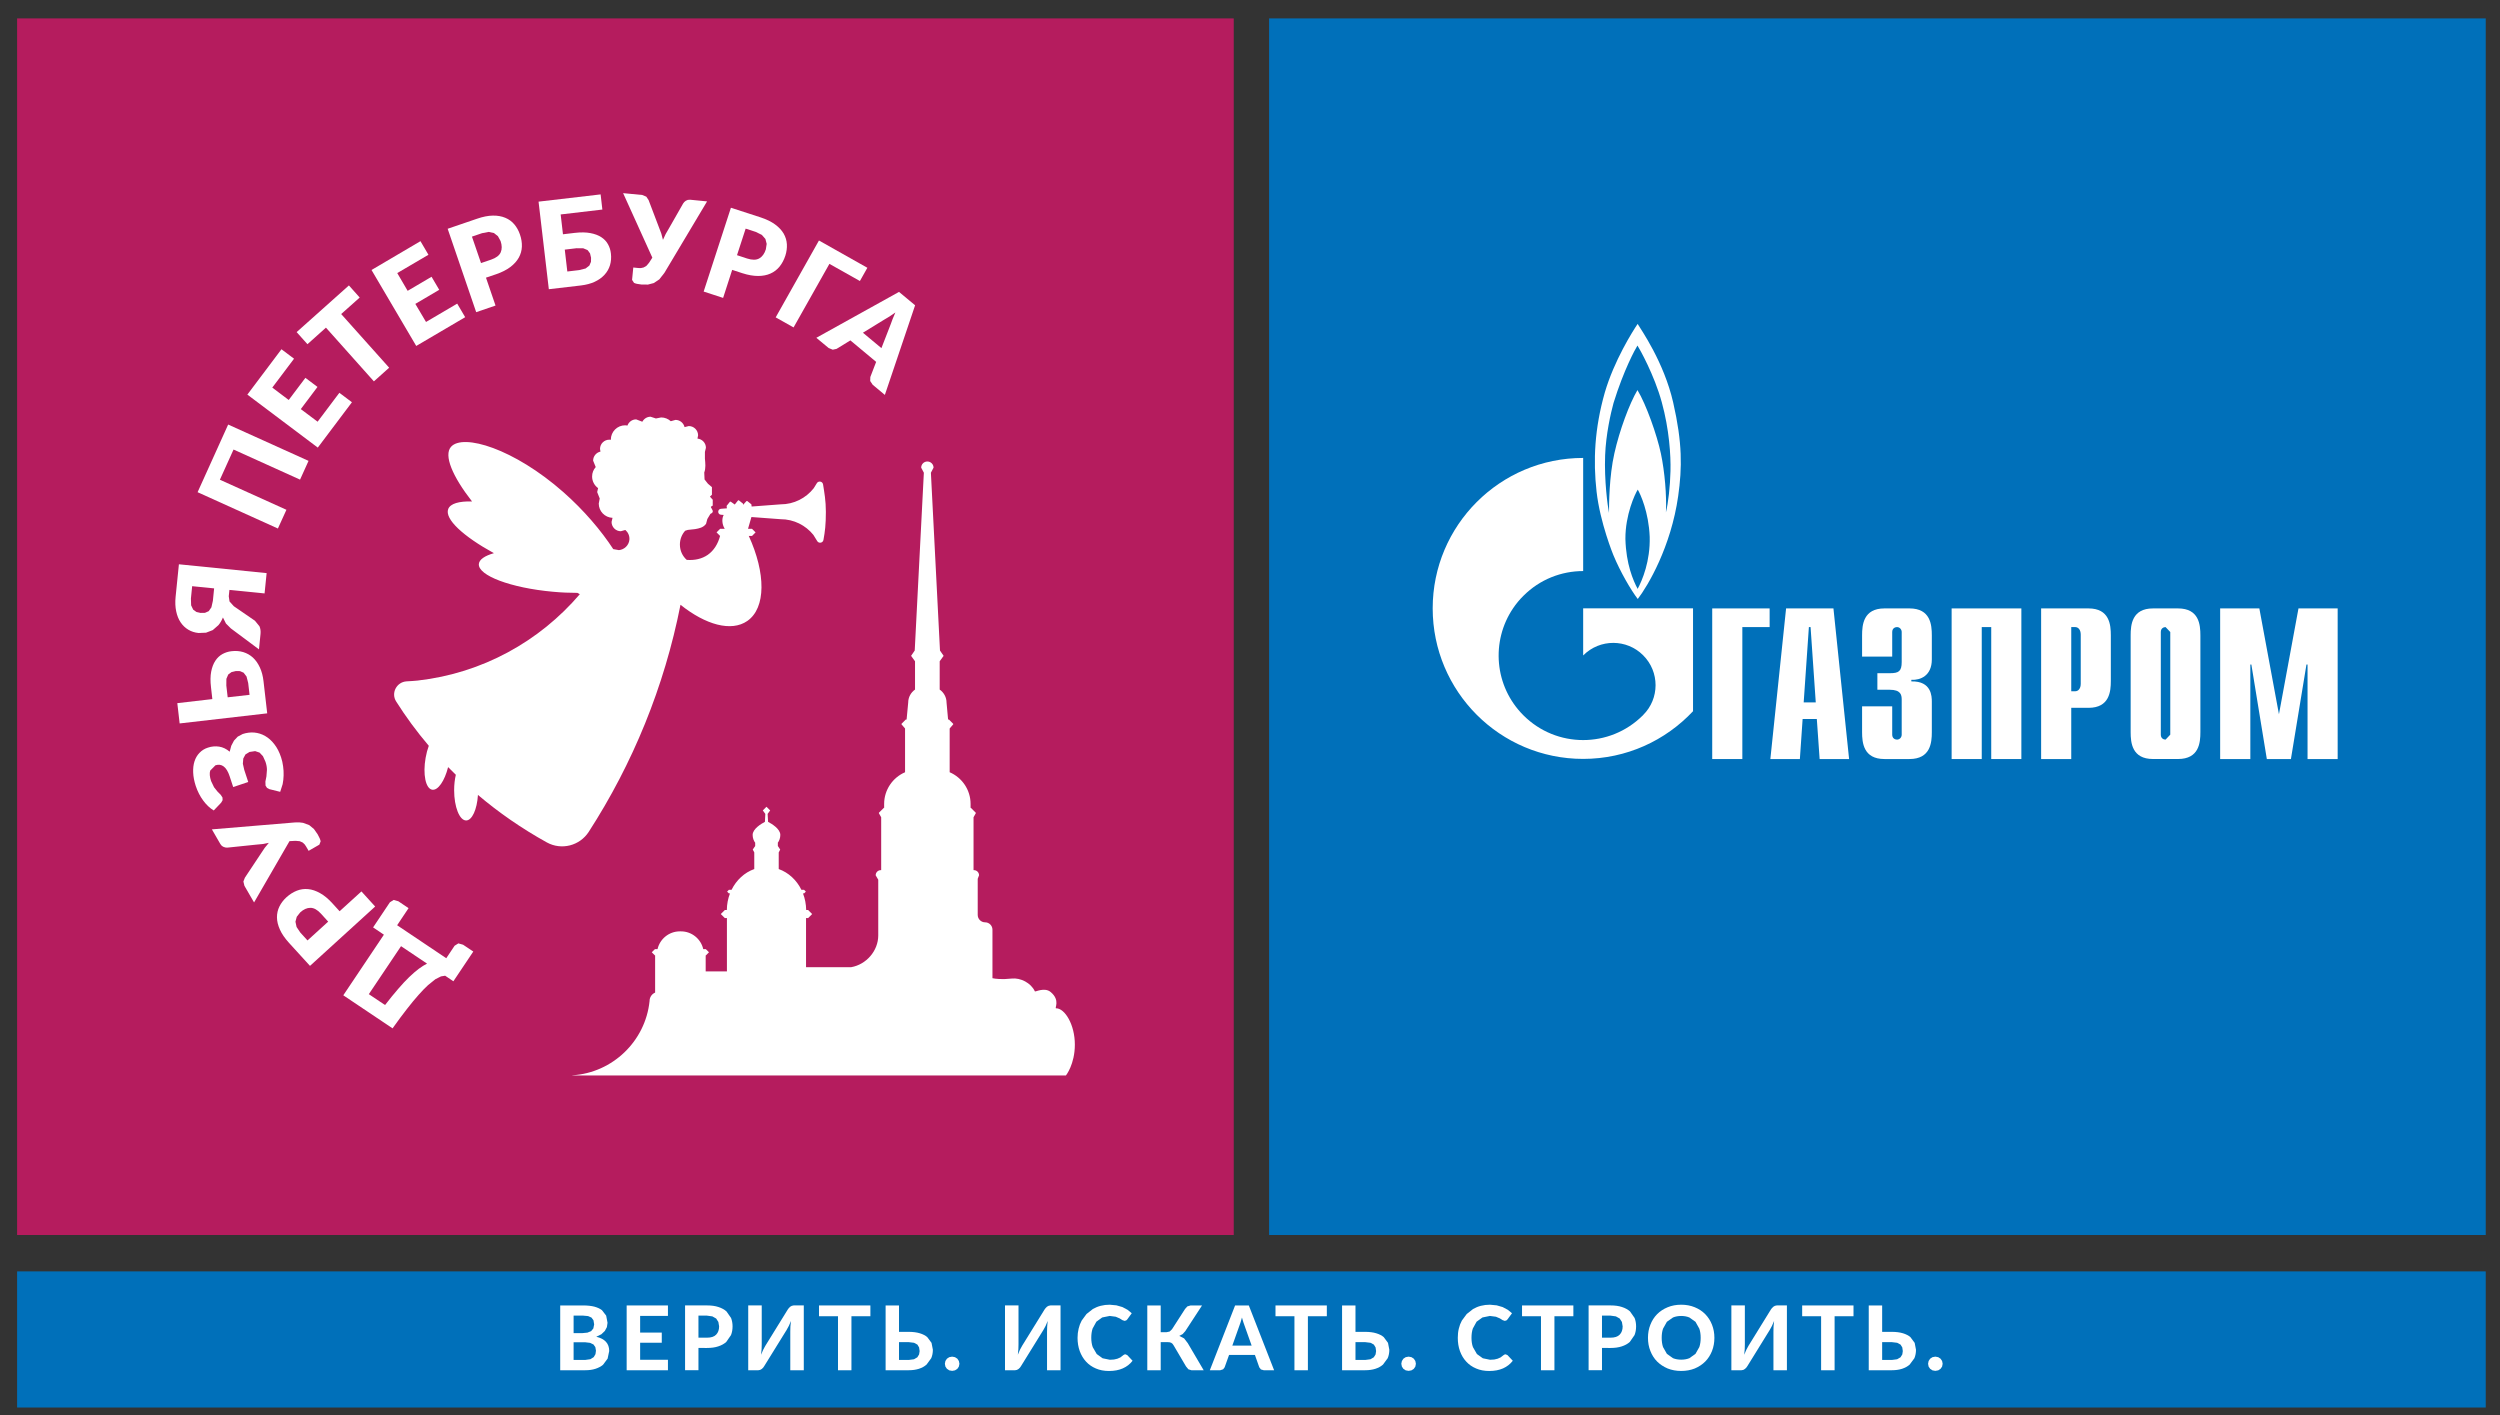 <?xml version="1.0" encoding="utf-8"?>
<!-- Generator: Adobe Illustrator 16.2.0, SVG Export Plug-In . SVG Version: 6.00 Build 0)  -->
<!DOCTYPE svg PUBLIC "-//W3C//DTD SVG 1.1//EN" "http://www.w3.org/Graphics/SVG/1.1/DTD/svg11.dtd">
<svg version="1.1" id="Layer_1" xmlns="http://www.w3.org/2000/svg" xmlns:xlink="http://www.w3.org/1999/xlink" x="0px" y="0px"
	 width="600px" height="339.632px" viewBox="0 0 600 339.632" enable-background="new 0 0 600 339.632" xml:space="preserve">
<rect x="0" y="0" width="600" height="339.632" fill="#333333" stroke="none"/>
<g>
	<rect x="4.105" y="4.417" fill="#B51C5E" width="291.993" height="291.986"/>
	<rect x="4.105" y="305.134" fill="#0070BA" width="592.47" height="32.67"/>
	<rect x="304.582" y="4.417" fill="#0070BA" width="291.993" height="291.986"/>
	<polygon fill="#FFFFFF" points="410.933,146.02 424.711,146.02 424.711,150.5 418.162,150.5 418.162,182.17 410.933,182.17 	"/>
	<path fill="#FFFFFF" d="M432.884,168.58l1.248-18.08h0.404l1.247,18.08H432.884z M424.886,182.17h7.083l0.661-9.608h3.407
		l0.675,9.608h7.072l-3.757-36.15h-11.365L424.886,182.17z"/>
	<path fill="#FFFFFF" d="M454.131,169.515v6.796c0,0.935,0.718,1.195,1.139,1.195c0.683,0,1.139-0.564,1.139-1.195v-8.384
		c0-1.153-0.21-2.387-2.9-2.387h-2.938v-3.973h3.047c2.067,0,2.791-0.464,2.791-2.685v-7.192c0-0.61-0.456-1.19-1.139-1.19
		c-0.421,0-1.139,0.263-1.139,1.19v5.902h-7.23v-5.113c0-2.529,0.319-6.46,5.368-6.46h6.005c5.046,0,5.365,3.931,5.365,6.46v5.781
		c0,3.931-2.741,5.011-4.918,4.901v0.377c4.861-0.115,4.918,3.598,4.918,4.888v7.296c0,2.51-0.319,6.447-5.365,6.447h-6.005
		c-5.049,0-5.368-3.938-5.368-6.447v-6.208H454.131z"/>
	<polygon fill="#FFFFFF" points="468.391,146.02 485.127,146.02 485.127,182.17 477.896,182.17 477.896,150.5 475.618,150.5 
		475.618,182.17 468.391,182.17 	"/>
	<path fill="#FFFFFF" d="M497.101,165.904V150.5h0.942c0.775,0,1.335,0.683,1.335,1.813v11.777c0,1.139-0.56,1.813-1.335,1.813
		H497.101z M489.87,182.17h7.23v-12.292h4.14c5.046,0,5.36-3.931,5.36-6.454V152.48c0-2.529-0.314-6.46-5.36-6.46h-11.37V182.17z"/>
	<path fill="#FFFFFF" d="M520.865,176.318l-1.125,1.188c-0.435,0-1.146-0.261-1.146-1.188v-24.635c0-0.92,0.712-1.183,1.146-1.183
		l1.125,1.183V176.318z M511.357,175.723c0,2.51,0.319,6.439,5.365,6.439h6.005c5.063,0,5.366-3.93,5.366-6.439v-23.25
		c0-2.522-0.304-6.453-5.366-6.453h-6.005c-5.046,0-5.365,3.931-5.365,6.453V175.723z"/>
	<polygon fill="#FFFFFF" points="551.635,146.02 561.039,146.02 561.039,182.17 553.811,182.17 553.811,159.493 553.549,159.493 
		549.821,182.17 544.04,182.17 540.329,159.493 540.081,159.493 540.081,182.17 532.837,182.17 532.837,146.02 542.243,146.02 
		546.948,171.422 	"/>
	<path fill="#FFFFFF" d="M401.563,96.597c-2.212-9.696-7.768-17.578-8.528-18.861c-1.219,1.805-5.628,8.774-7.883,16.475
		c-2.451,8.615-2.821,16.267-1.973,23.787c0.849,7.514,4.033,15.229,4.033,15.229c1.674,4.047,4.213,8.398,5.852,10.531
		c2.422-3.141,7.976-12.495,9.703-24.715C403.724,112.24,403.781,106.292,401.563,96.597 M393.034,141.335
		c-1.081-2.046-2.77-5.933-2.937-11.966c-0.037-5.831,2.298-10.813,2.966-11.865c0.624,1.052,2.632,5.381,2.864,11.342
		C396.081,134.678,394.158,139.246,393.034,141.335 M400.917,113.044c-0.088,3.707-0.53,7.594-1.096,9.929
		c0.197-4.019-0.275-9.697-1.204-14.112c-0.927-4.424-3.539-11.806-5.626-15.244c-1.93,3.264-4.308,9.66-5.541,15.186
		c-1.262,5.569-1.29,12.271-1.29,14.302c-0.335-1.712-1.16-7.761-0.929-13.838c0.188-5.032,1.363-10.181,2.016-12.546
		c2.452-7.934,5.229-12.98,5.744-13.792c0.521,0.812,4.031,7.034,5.829,13.59C400.627,103.073,401.011,109.331,400.917,113.044"/>
	<path fill="#FFFFFF" d="M396.777,146.004h-16.818v11.3l0.044-0.037c3.966-3.966,10.392-3.966,14.352,0
		c3.974,3.96,3.974,10.392,0,14.337l-0.043,0.058v0.016l-0.06,0.036c-3.959,3.938-9.123,5.902-14.293,5.902
		c-5.192,0-10.378-1.979-14.338-5.938c-6.99-6.984-7.817-17.768-2.494-25.673c0.719-1.058,1.537-2.074,2.494-3.009
		c3.96-3.967,9.146-5.939,14.338-5.939v-27.15c-19.95,0-36.114,16.171-36.114,36.099c0,19.958,16.164,36.13,36.114,36.13
		c10.406,0,19.769-4.409,26.368-11.443v-24.687H396.777z"/>
	<path fill="#FFFFFF" d="M82.39,238.872l9.746-14.546l-2.596-1.748l4.032-6.026l0.899-0.566l1.131,0.319l2.451,1.653l-2.741,4.104
		l11.791,7.912l2.001-2.994l0.9-0.566l1.131,0.319l2.458,1.638l-4.779,7.137l-1.979-1.334l-0.994,0.16l-1.349,0.682l-1.748,1.406
		c-0.659,0.595-1.399,1.363-2.24,2.306c-0.849,0.943-1.785,2.074-2.814,3.401c-1.044,1.327-2.205,2.895-3.474,4.677L82.39,238.872z
		 M92.412,241.208c1.117-1.451,2.161-2.727,3.118-3.836c0.958-1.117,1.842-2.067,2.669-2.865c0.834-0.797,1.595-1.458,2.306-1.994
		c0.718-0.528,1.377-0.942,1.986-1.247l-6.244-4.185l-7.73,11.517L92.412,241.208z"/>
	<path fill="#FFFFFF" d="M81.505,218.698l5.236-4.757l3.299,3.625L74.398,231.81l-5.033-5.519c-1-1.11-1.74-2.168-2.19-3.198
		c-0.464-1.03-0.696-2.001-0.703-2.93s0.195-1.813,0.595-2.619c0.399-0.804,0.964-1.544,1.683-2.203
		c0.783-0.704,1.617-1.232,2.488-1.574c0.885-0.349,1.791-0.471,2.727-0.377c0.935,0.088,1.892,0.414,2.871,0.973
		c0.986,0.55,1.973,1.362,2.952,2.45L81.505,218.698z M78.764,221.193l-1.719-1.9c-0.863-0.942-1.704-1.413-2.531-1.413
		c-0.834-0.008-1.653,0.355-2.458,1.095l-0.834,1.052l-0.312,1.183l0.269,1.268l0.906,1.343l1.719,1.886L78.764,221.193z"/>
	<path fill="#FFFFFF" d="M73.122,202.657l-0.479-0.449l-0.711-0.319l-0.986-0.088l-1.465,0.072l-8.506,14.714l-2.314-3.994
		l-0.246-1.031l0.355-0.913l3.895-5.867l0.877-1.312l0.979-1.189l-1.494,0.289l-1.552,0.145l-6.875,0.712l-0.442-0.016l-0.471-0.138
		l-0.442-0.254l-0.356-0.442l-2.038-3.53l19.921-1.662c0.747-0.051,1.399-0.021,1.958,0.095l1.479,0.545l1.132,0.935l0.892,1.276
		c0.429,0.74,0.66,1.306,0.718,1.683l-0.305,0.797l-2.582,1.487l-0.609-1.052L73.122,202.657"/>
	<path fill="#FFFFFF" d="M49.886,179.436c0.899-0.305,1.806-0.384,2.706-0.246c0.892,0.138,1.748,0.551,2.531,1.218l0.377-1.414
		l0.652-1.24l0.906-0.964l1.197-0.631c0.928-0.306,1.856-0.422,2.77-0.348c0.921,0.086,1.792,0.354,2.61,0.826
		c0.806,0.464,1.553,1.116,2.205,1.973c0.675,0.856,1.204,1.899,1.617,3.141c0.225,0.688,0.392,1.399,0.486,2.139
		c0.109,0.747,0.146,1.479,0.124,2.204c-0.014,0.725-0.094,1.421-0.232,2.104l-0.588,1.842l-2.625-0.652l-0.544-0.305l-0.348-0.536
		l-0.035-0.972l0.246-1.233l0.124-1.566c0.007-0.58-0.108-1.232-0.348-1.943l-0.602-1.334l-0.812-0.871l-1.066-0.362l-1.356,0.203
		l-0.972,0.595l-0.521,0.972l-0.103,1.262l0.334,1.465l0.958,2.915l-3.612,1.211l-0.841-2.56c-0.377-1.152-0.855-1.943-1.436-2.379
		c-0.566-0.436-1.233-0.521-1.98-0.282l-1.255,1.27c-0.203,0.638-0.131,1.472,0.203,2.501l0.718,1.501l0.834,1.044l0.754,0.756
		l0.435,0.659l0.029,0.638l-0.348,0.602l-1.784,1.872c-0.929-0.566-1.763-1.349-2.524-2.38c-0.754-1.015-1.356-2.189-1.799-3.523
		c-0.362-1.132-0.572-2.197-0.609-3.206c-0.043-1.001,0.065-1.899,0.319-2.689c0.261-0.806,0.66-1.48,1.204-2.039
		C48.436,180.104,49.088,179.69,49.886,179.436"/>
	<path fill="#FFFFFF" d="M42.555,168.755l8.406-0.973l-0.32-2.836c-0.174-1.442-0.16-2.697,0.044-3.756
		c0.203-1.044,0.537-1.915,1-2.611c0.457-0.695,1.03-1.233,1.697-1.602c0.674-0.37,1.406-0.603,2.183-0.689
		c1.008-0.116,1.95-0.044,2.821,0.217c0.876,0.275,1.653,0.711,2.32,1.32c0.667,0.624,1.219,1.407,1.662,2.364
		c0.442,0.942,0.732,2.053,0.876,3.314l0.885,7.701l-21.016,2.422L42.555,168.755z M54.644,167.354l5.25-0.594l-0.326-2.829
		l-0.399-1.565l-0.696-0.914l-0.885-0.385l-0.986-0.014l-1.044,0.254l-0.783,0.58l-0.442,1.036l-0.015,1.604L54.644,167.354z"/>
	<path fill="#FFFFFF" d="M63.498,142.422l-8.434-0.842l-0.16,1.524l0.182,1.246l1.037,1.146l5.062,3.48l1.08,1.32
		c0.247,0.528,0.326,1.146,0.261,1.855l-0.37,3.699l-6.751-5.033l-1.175-1.174l-0.725-1.451c-0.291,0.711-0.646,1.32-1.066,1.828
		l-1.377,1.204l-1.61,0.622l-1.792,0.074c-0.906-0.088-1.733-0.35-2.466-0.792s-1.342-1.021-1.842-1.762
		c-0.501-0.739-0.849-1.624-1.066-2.646c-0.217-1.023-0.268-2.169-0.145-3.43l0.797-7.862l21.053,2.118L63.498,142.422z
		 M48.117,147.099l1.081-0.021l0.892-0.398l0.646-0.914l0.355-1.574l0.298-2.98l-5.272-0.528l-0.297,2.973l0.051,1.625l0.493,1.029
		l0.784,0.566L48.117,147.099"/>
	<polygon fill="#FFFFFF" points="74.05,110.609 72.012,115.111 56.05,107.889 52.773,115.133 68.742,122.349 66.696,126.845 
		47.421,118.128 54.76,101.891 	"/>
	<polygon fill="#FFFFFF" points="67.552,83.82 70.569,86.09 65.348,93.022 69.292,95.995 73.295,90.68 76.197,92.862 72.194,98.185 
		76.226,101.209 81.447,94.27 84.464,96.538 76.27,107.424 59.365,94.705 	"/>
	<polygon fill="#FFFFFF" points="83.739,68.503 86.328,71.411 81.882,75.37 93.398,88.249 89.735,91.528 78.227,78.634 
		73.789,82.608 71.193,79.706 	"/>
	<polygon fill="#FFFFFF" points="100.911,57.879 102.826,61.142 95.342,65.537 97.836,69.801 103.573,66.422 105.415,69.554 
		99.679,72.934 102.246,77.271 109.729,72.869 111.644,76.125 99.896,83.029 89.164,64.798 	"/>
	<path fill="#FFFFFF" d="M116.634,66.639l2.291,6.694l-4.641,1.588l-6.846-20.016l7.063-2.415c1.407-0.486,2.676-0.732,3.8-0.747
		c1.132-0.014,2.118,0.167,2.974,0.53c0.863,0.355,1.581,0.885,2.162,1.574c0.587,0.695,1.029,1.5,1.349,2.429
		c0.348,0.994,0.5,1.964,0.464,2.908c-0.037,0.942-0.283,1.827-0.74,2.647c-0.457,0.819-1.131,1.573-2.03,2.254
		c-0.9,0.683-2.045,1.263-3.423,1.734L116.634,66.639z M115.444,63.137l2.415-0.82c1.211-0.42,1.98-1.001,2.314-1.761
		c0.333-0.762,0.319-1.662-0.029-2.698l-0.639-1.167l-0.957-0.762l-1.261-0.269l-1.603,0.306l-2.416,0.826L115.444,63.137z"/>
	<path fill="#FFFFFF" d="M144.568,50.294l-10.008,1.174l0.551,4.758l2.829-0.334c1.45-0.167,2.705-0.151,3.756,0.052
		c1.052,0.195,1.929,0.529,2.625,0.986c0.696,0.458,1.233,1.023,1.603,1.704c0.37,0.667,0.602,1.393,0.688,2.176
		c0.124,1.008,0.043,1.95-0.21,2.828c-0.269,0.87-0.704,1.646-1.327,2.314c-0.61,0.673-1.392,1.225-2.342,1.674
		c-0.95,0.442-2.052,0.733-3.322,0.885l-7.694,0.899l-2.466-21.017l14.895-1.739L144.568,50.294z M135.546,59.909l0.609,5.251
		l2.829-0.334l1.566-0.392l0.9-0.703l0.383-0.892l0.022-0.979l-0.247-1.051l-0.594-0.791l-1.037-0.429l-1.603-0.014L135.546,59.909z
		"/>
	<path fill="#FFFFFF" d="M153.799,64.34l0.646-0.138l0.674-0.377l0.645-0.747l0.798-1.24l-7.013-15.483l4.597,0.442l0.972,0.406
		l0.543,0.813l2.502,6.585l0.559,1.479l0.391,1.487l0.638-1.384l0.783-1.349l3.423-5.998l0.275-0.355l0.377-0.304l0.478-0.204
		l0.558-0.036l4.054,0.399l-10.247,17.165l-1.211,1.545l-1.313,0.885l-1.414,0.368l-1.566-0.014
		c-0.842-0.08-1.436-0.218-1.784-0.398l-0.464-0.711l0.291-2.974l1.218,0.124L153.799,64.34"/>
	<path fill="#FFFFFF" d="M175.723,64.769l-2.176,6.729l-4.67-1.523l6.542-20.117l7.106,2.306c1.415,0.464,2.582,1.031,3.488,1.697
		c0.907,0.667,1.596,1.399,2.067,2.205c0.456,0.797,0.717,1.653,0.769,2.56c0.051,0.898-0.072,1.82-0.37,2.749
		c-0.326,1-0.791,1.87-1.386,2.61c-0.594,0.725-1.319,1.292-2.183,1.668c-0.848,0.384-1.849,0.58-2.98,0.58
		c-1.117,0-2.378-0.218-3.771-0.667L175.723,64.769z M176.883,61.243l2.422,0.799c1.218,0.391,2.182,0.391,2.915-0.022
		c0.718-0.4,1.247-1.125,1.581-2.169l0.203-1.319l-0.305-1.183l-0.855-0.972l-1.458-0.718l-2.429-0.789L176.883,61.243z"/>
	<polygon fill="#FFFFFF" points="206.377,67.445 199.059,63.325 190.458,78.583 186.165,76.168 196.55,57.719 208.167,64.268 	"/>
	<path fill="#FFFFFF" d="M212.366,94.778l-2.922-2.438l-0.595-0.892l0.029-0.965l1.399-3.634l-6.186-5.155l-3.321,2.037
		l-0.914,0.196l-0.986-0.406l-2.951-2.451l19.842-11.016l3.865,3.213L212.366,94.778z M207.102,79.853l4.438,3.699l2.212-5.693
		l0.479-1.299l0.66-1.566l-1.414,0.964l-1.19,0.712L207.102,79.853z"/>
	<path fill="#FFFFFF" d="M253.456,241.99c-0.421,0,1.081-1.914-1.284-3.894c-1.487-1.246-3.706,0.021-3.799-0.167
		c-0.958-2.052-3.453-3.3-5.549-3.074c-2.444,0.261-3.944,0.065-4.634-0.088v-11.639c0-0.979-0.791-1.77-1.762-1.77
		c-0.986,0-1.777-0.805-1.777-1.776v-8.674l0.319-0.826v-0.028c0-0.668-0.552-1.22-1.218-1.22h-0.103v-12.69l0.545-0.973v-0.107
		l-1.183-1.183h-0.072v-0.943c0-3.393-2.074-6.338-5.019-7.6v-10.5l0.856-1.001v-0.116l-1.03-1.029h-0.203l-0.37-4.063
		c0-1.29-0.66-2.437-1.646-3.132v-6.788l0.943-1.306l-0.871-1.276l-2.182-42.671l0.637-1.218c0-0.813-0.667-1.479-1.487-1.479
		c-0.826,0-1.479,0.667-1.479,1.479l0.638,1.218l-2.19,42.671l-0.87,1.276l0.942,1.306v6.788c-0.986,0.695-1.638,1.842-1.638,3.132
		l-0.385,4.063h-0.195l-1.03,1.029v0.116l0.856,1.001v10.5c-2.944,1.262-5.019,4.207-5.019,7.6v0.943h-0.072l-1.19,1.183v0.107
		l0.551,0.973v12.69h-0.101c-0.668,0-1.219,0.552-1.219,1.22v0.028l0.616,1.051v13.365c0,3.728-2.893,6.991-6.483,7.623h-10.849
		v-11.785h0.507l0.943-0.942v-0.044l-0.943-0.943h-0.471c-0.028-1.413-0.289-2.755-0.769-3.988h0.261l0.42-0.42v-0.016l-0.42-0.427
		h-0.638c-1.153-2.343-3.104-4.156-5.446-4.982v-3.988l0.355-0.696l-0.565-0.849v-0.719h-0.044c0.392-0.543,0.638-1.218,0.638-1.942
		c0-1.45-2.074-2.684-2.938-3.134l-0.108-1.914l0.61-0.826l-0.885-0.885l-0.885,0.885l0.609,0.826l-0.102,1.914
		c-0.871,0.45-2.944,1.684-2.944,3.134c0,0.725,0.247,1.399,0.646,1.942h-0.037v0.719l-0.581,0.849l0.363,0.696v3.988
		c-2.35,0.826-4.293,2.64-5.453,4.982h-0.639l-0.42,0.427v0.016l0.42,0.42h0.262c-0.479,1.233-0.739,2.575-0.754,3.988h-0.479
		l-0.95,0.943v0.044l0.95,0.942h0.5v12.793h-5.098v-3.83h0.043l0.754-0.754l-0.754-0.746h-0.624
		c-0.551-2.438-2.741-4.272-5.344-4.272h-0.283c-2.603,0-4.793,1.835-5.352,4.272h-0.624l-0.755,0.746l0.755,0.754h0.051v8.92
		c-0.791,0.334-1.334,1.125-1.334,2.031v0.022c-0.994,9.586-8.855,17.201-18.537,17.802v0.037h28.16h13.459h24.295h3.857h13.459
		h6.781h9.05h19.406c0,0,2.139-2.661,2.139-7.411C257.974,245.937,255.567,241.977,253.456,241.99"/>
	<path fill="#FFFFFF" d="M197.536,116.265c-0.116-0.777-1.161-0.943-1.523-0.254l-0.726,1.174c-1.856,2.35-4.721,3.858-7.941,3.858
		l-6.954,0.523l-0.058-0.523l-1.001-0.804l-0.174,0.021l-0.812,0.899l-0.03-0.289l-1-0.799l-0.174,0.015l-0.797,1.001h-0.007
		l-0.972-0.696l-0.181,0.028l-0.798,0.994l0.065,0.587l-1.414,0.109c-0.885,0.065-0.885,1.371,0,1.429l0.653,0.05
		c-0.407,0.719-0.451,1.792-0.015,2.829l0.261,0.5h-1.109l-0.855,0.855l0.848,0.856c-0.522,1.942-1.5,3.511-2.966,4.54
		c-1.415,0.972-3.133,1.349-5.04,1.204c-1-0.878-1.639-2.19-1.639-3.677c0-1.299,0.486-2.452,1.262-3.315l0.638-0.202l1.74-0.189
		c0.987-0.174,1.966-0.362,2.633-1.262l0.312-1.167l0.74-1.233c0.667-0.275,0.71-0.631,0.318-1.239l-0.173-0.291l-0.029-0.188
		l0.435-0.261l0.007-1.406l-0.674-0.755l0.478-0.449v-1.827l-0.957-0.813l-0.813-1.03l-0.072-1.667
		c0.398-1.06,0.261-2.198,0.16-3.315v-1.632l0.239-0.985c0-1.153-0.892-2.096-2.03-2.205l0.152-0.775
		c0-1.233-1.001-2.233-2.233-2.233l-1.015,0.254c-0.232-0.987-1.117-1.734-2.176-1.734l-1.131,0.319
		c-0.609-0.559-1.421-0.906-2.313-0.906l-1.254,0.247l-1.292-0.421c-0.855,0-1.595,0.507-1.972,1.203l-1.479-0.565
		c-0.957,0-1.777,0.609-2.089,1.48l-0.543-0.059c-1.901,0-3.445,1.537-3.445,3.451v0.03l-0.355-0.03
		c-1.232,0-2.241,0.987-2.241,2.22l0.109,0.638c-1,0.218-1.763,1.103-1.763,2.177l0.624,1.537c-0.537,0.609-0.87,1.385-0.87,2.263
		c0,1.146,0.565,2.168,1.436,2.792l-0.218,0.95l0.609,1.537l-0.232,1.218c0,1.849,1.465,3.351,3.307,3.43l-0.232,0.979
		c0,1.226,0.994,2.233,2.227,2.233l1.081-0.305c0.652,0.566,1.059,1.415,0.971,2.365c-0.13,1.305-1.203,2.35-2.509,2.473
		l-1.363-0.239c-2.886-4.424-7.005-9.298-11.987-13.691c-11.843-10.429-24.084-14.127-26.956-10.857
		c-1.785,2.023,0.34,7.078,5.047,13.104c-3.104-0.079-5.192,0.501-5.708,1.807c-0.943,2.392,3.59,6.563,10.958,10.608
		c-2.175,0.624-3.51,1.509-3.611,2.59c-0.247,2.771,7.688,5.751,17.724,6.664c2.06,0.195,4.055,0.276,5.925,0.276l0.581,0.319
		c-9.638,11.291-23.373,18.97-38.921,20.726c-0.667,0.072-1.617,0.13-2.625,0.188c-2.422,0.131-3.829,2.806-2.523,4.844
		c2.27,3.597,4.888,7.166,7.825,10.624c-0.319,0.863-0.58,1.835-0.762,2.879c-0.703,3.953,0,7.383,1.567,7.658
		c1.393,0.247,3.002-2.11,3.829-5.424l1.856,1.842c-0.254,1.088-0.407,2.343-0.407,3.698c0,4.019,1.292,7.267,2.879,7.267
		c1.429,0,2.618-2.661,2.836-6.128c4.953,4.198,10.479,8.05,16.549,11.407c3.495,1.921,7.882,0.798,10.043-2.553
		c10.544-16.324,18.123-34.752,22.018-54.491c6.011,4.809,12.19,6.556,16.034,3.888c4.525-3.148,4.431-11.503,0.355-20.407h0.775
		l0.856-0.856l-0.856-0.855h-0.957l0.813-2.828l7.012,0.521c3.177,0,6.005,1.466,7.855,3.758l0.898,1.45
		c0.355,0.681,1.378,0.536,1.523-0.232c0.37-2.017,0.58-3.67,0.58-6.759C198.203,120.115,197.841,118.216,197.536,116.265"/>
	<path fill="#FFFFFF" d="M134.451,328.856v-15.549h5.526c1.037,0,1.929,0.102,2.676,0.29c0.733,0.203,1.342,0.479,1.813,0.841
		l1.016,1.313l0.326,1.719l-0.153,1.036l-0.493,0.922l-0.834,0.798l-1.225,0.595c2.074,0.484,3.11,1.623,3.11,3.423l-0.384,1.827
		l-1.103,1.479c-0.494,0.406-1.087,0.726-1.799,0.957c-0.718,0.239-1.538,0.349-2.451,0.349H134.451z M137.664,319.949h2.118
		l1.197-0.116l0.884-0.354l0.537-0.646l0.196-0.972l-0.16-0.986l-0.479-0.653l-0.812-0.361l-1.167-0.109h-2.313V319.949z
		 M137.664,322.14v4.25h2.756l1.276-0.182l0.798-0.5l0.42-0.711l0.116-0.827l-0.146-0.855l-0.449-0.639l-0.812-0.391l-1.218-0.146
		H137.664z"/>
	<polygon fill="#FFFFFF" points="160.305,313.307 160.305,315.817 153.633,315.817 153.633,319.82 158.825,319.82 158.825,322.256 
		153.633,322.256 153.633,326.346 160.305,326.346 160.305,328.863 150.398,328.863 150.398,313.307 	"/>
	<path fill="#FFFFFF" d="M167.629,323.51v5.346h-3.213V313.3h5.251c1.066,0,1.994,0.123,2.763,0.384
		c0.769,0.247,1.407,0.596,1.915,1.045l1.109,1.581c0.24,0.624,0.362,1.29,0.362,2.015c0,0.756-0.123,1.466-0.376,2.097
		l-1.139,1.646c-0.508,0.457-1.146,0.812-1.915,1.06c-0.769,0.261-1.683,0.383-2.719,0.383H167.629z M167.629,321.044h2.038
		c1.008,0,1.748-0.238,2.212-0.731c0.471-0.486,0.71-1.146,0.71-1.988l-0.181-1.058l-0.529-0.819l-0.914-0.515l-1.298-0.182h-2.038
		V321.044z"/>
	<polygon fill="#FFFFFF" points="189.066,314.28 189.327,313.931 189.653,313.612 190.038,313.395 190.487,313.3 192.909,313.3 
		192.909,328.856 189.668,328.856 189.668,319.588 189.696,318.368 189.834,317.028 189.327,318.202 188.805,319.159 
		183.409,327.876 183.163,328.232 182.829,328.551 182.437,328.775 181.995,328.856 179.573,328.856 179.573,313.3 182.814,313.3 
		182.814,322.575 182.785,323.793 182.656,325.142 183.155,323.968 183.67,323.011 	"/>
	<polygon fill="#FFFFFF" points="208.893,313.307 208.893,315.896 204.346,315.896 204.346,328.863 201.119,328.863 
		201.119,315.896 196.564,315.896 196.564,313.307 	"/>
	<path fill="#FFFFFF" d="M215.761,313.307v6.338h2.342c1.029,0,1.915,0.116,2.654,0.342c0.739,0.224,1.335,0.529,1.791,0.929
		l1.022,1.37l0.319,1.653c0,0.739-0.131,1.422-0.392,2.03l-1.131,1.538c-0.494,0.434-1.103,0.769-1.813,1
		c-0.726,0.232-1.537,0.349-2.451,0.349h-5.555v-15.549H215.761z M215.761,322.117v4.272h2.342l1.261-0.167l0.798-0.472l0.42-0.682
		l0.13-0.804l-0.13-0.885l-0.406-0.675l-0.805-0.436l-1.269-0.153H215.761z"/>
	<polygon fill="#FFFFFF" points="250.692,314.28 250.954,313.931 251.273,313.612 251.665,313.395 252.114,313.3 254.529,313.3 
		254.529,328.856 251.288,328.856 251.288,319.588 251.324,318.368 251.447,317.028 250.954,318.202 250.432,319.159 
		245.036,327.876 244.79,328.232 244.457,328.551 244.064,328.775 243.63,328.856 241.2,328.856 241.2,313.3 244.442,313.3 
		244.442,322.575 244.413,323.793 244.282,325.142 244.775,323.968 245.297,323.011 	"/>
	<path fill="#FFFFFF" d="M270.099,325.034l0.449,0.195l1.27,1.355c-0.624,0.806-1.399,1.414-2.343,1.828
		c-0.928,0.412-2.038,0.624-3.321,0.624c-1.168,0-2.22-0.196-3.148-0.603c-0.928-0.392-1.718-0.943-2.363-1.653
		c-0.653-0.711-1.146-1.552-1.509-2.524c-0.348-0.972-0.522-2.03-0.522-3.176c0-0.783,0.086-1.509,0.261-2.212
		c0.159-0.689,0.405-1.335,0.725-1.922l1.16-1.581l1.538-1.211c0.572-0.326,1.196-0.588,1.871-0.761
		c0.682-0.175,1.399-0.263,2.161-0.263l1.625,0.153l1.436,0.414l1.225,0.652l1.008,0.826l-1.073,1.479l-0.254,0.246l-0.398,0.109
		l-0.529-0.182l-0.638-0.405l-0.95-0.407l-1.45-0.188l-1.798,0.363l-1.4,1.016l-0.906,1.646c-0.219,0.652-0.32,1.399-0.32,2.227
		c0,0.834,0.116,1.581,0.349,2.233l0.957,1.654l1.414,1.022l1.733,0.354l0.986-0.057l0.827-0.19l0.725-0.318l0.674-0.522l0.24-0.16
		L270.099,325.034"/>
	<polygon fill="#FFFFFF" points="278.57,319.726 279.969,319.726 280.701,319.573 281.281,319.021 284.415,314.149 284.966,313.539 
		285.742,313.307 288.49,313.307 284.458,319.486 283.834,320.182 283.029,320.617 284.183,321.211 285.067,322.358 
		288.882,328.856 285.937,328.856 285.205,328.63 284.647,327.949 281.673,322.895 281.405,322.51 281.093,322.271 280.716,322.148 
		280.252,322.117 278.57,322.117 278.57,328.856 275.35,328.856 275.35,313.307 278.57,313.307 	"/>
	<path fill="#FFFFFF" d="M305.786,328.856h-2.487l-0.682-0.188l-0.392-0.515l-1.045-2.967h-6.207l-1.059,2.967l-0.37,0.484
		l-0.674,0.219h-2.509l6.063-15.549h3.292L305.786,328.856z M295.756,322.952h4.642l-1.69-4.757l-0.312-0.885l-0.327-1.104
		l-0.319,1.117l-0.313,0.893L295.756,322.952z"/>
	<polygon fill="#FFFFFF" points="318.44,313.307 318.44,315.896 313.894,315.896 313.894,328.863 310.666,328.863 310.666,315.896 
		306.119,315.896 306.119,313.307 	"/>
	<path fill="#FFFFFF" d="M325.315,313.307v6.338h2.335c1.029,0,1.923,0.116,2.654,0.342c0.74,0.224,1.335,0.529,1.798,0.929
		l1.016,1.37l0.32,1.653c0,0.739-0.132,1.422-0.393,2.03l-1.132,1.538c-0.492,0.434-1.102,0.769-1.813,1
		c-0.726,0.232-1.538,0.349-2.451,0.349h-5.555v-15.549H325.315z M325.315,322.117v4.272h2.335l1.262-0.167l0.798-0.472l0.428-0.682
		l0.123-0.804l-0.123-0.885l-0.413-0.675l-0.805-0.436l-1.27-0.153H325.315z"/>
	<path fill="#FFFFFF" d="M361.344,325.034l0.456,0.195l1.27,1.355c-0.624,0.806-1.407,1.414-2.336,1.828
		c-0.941,0.412-2.044,0.624-3.335,0.624c-1.161,0-2.205-0.196-3.134-0.603c-0.942-0.392-1.726-0.943-2.371-1.653
		c-0.66-0.711-1.159-1.552-1.508-2.524c-0.348-0.972-0.516-2.03-0.516-3.176c0-0.783,0.073-1.509,0.247-2.212
		c0.159-0.689,0.406-1.335,0.725-1.922l1.169-1.581l1.537-1.211c0.572-0.326,1.196-0.588,1.87-0.761
		c0.675-0.175,1.4-0.263,2.162-0.263l1.631,0.153l1.429,0.414l1.226,0.652l1.016,0.826l-1.081,1.479l-0.254,0.246l-0.405,0.109
		l-0.523-0.182l-0.637-0.405l-0.957-0.407l-1.45-0.188l-1.785,0.363l-1.407,1.016l-0.906,1.646
		c-0.218,0.652-0.318,1.399-0.318,2.227c0,0.834,0.107,1.581,0.348,2.233l0.95,1.654l1.421,1.022l1.727,0.354l1.001-0.057
		l0.819-0.19l0.718-0.318l0.682-0.522l0.247-0.16L361.344,325.034"/>
	<polygon fill="#FFFFFF" points="377.609,313.307 377.609,315.896 373.063,315.896 373.063,328.863 369.835,328.863 
		369.835,315.896 365.288,315.896 365.288,313.307 	"/>
	<path fill="#FFFFFF" d="M384.477,323.51v5.346h-3.213V313.3h5.252c1.064,0,1.993,0.123,2.762,0.384
		c0.769,0.247,1.407,0.596,1.915,1.045l1.109,1.581c0.24,0.624,0.362,1.29,0.362,2.015c0,0.756-0.122,1.466-0.376,2.097
		l-1.139,1.646c-0.508,0.457-1.147,0.812-1.915,1.06c-0.77,0.261-1.683,0.383-2.719,0.383H384.477z M384.477,321.044h2.039
		c1.007,0,1.747-0.238,2.211-0.731c0.472-0.486,0.71-1.146,0.71-1.988l-0.18-1.058l-0.53-0.819l-0.914-0.515l-1.297-0.182h-2.039
		V321.044z"/>
	<path fill="#FFFFFF" d="M411.454,321.081c0,1.131-0.188,2.19-0.573,3.162c-0.384,0.971-0.92,1.813-1.616,2.517
		s-1.538,1.262-2.517,1.675c-0.979,0.391-2.067,0.594-3.257,0.594c-1.188,0-2.284-0.203-3.256-0.594
		c-0.979-0.413-1.82-0.972-2.531-1.675c-0.695-0.703-1.233-1.546-1.609-2.517c-0.393-0.972-0.581-2.031-0.581-3.162
		c0-1.139,0.188-2.189,0.581-3.162c0.376-0.972,0.914-1.798,1.609-2.516c0.711-0.704,1.552-1.262,2.531-1.661
		c0.972-0.406,2.067-0.61,3.256-0.61c1.189,0,2.277,0.204,3.257,0.61c0.979,0.399,1.82,0.957,2.517,1.667
		c0.696,0.712,1.232,1.553,1.616,2.525C411.266,318.906,411.454,319.949,411.454,321.081 M408.161,321.081
		c0-0.819-0.102-1.552-0.318-2.189l-0.929-1.662l-1.465-1.036c-0.58-0.239-1.232-0.363-1.958-0.363
		c-0.731,0-1.384,0.124-1.966,0.363l-1.472,1.036l-0.929,1.662c-0.217,0.638-0.317,1.37-0.317,2.189s0.101,1.551,0.317,2.204
		l0.929,1.64l1.472,1.044c0.582,0.232,1.234,0.349,1.966,0.349c0.726,0,1.378-0.116,1.958-0.349l1.465-1.044l0.929-1.64
		C408.06,322.632,408.161,321.901,408.161,321.081"/>
	<polygon fill="#FFFFFF" points="425.014,314.28 425.276,313.931 425.609,313.612 425.986,313.395 426.437,313.3 428.858,313.3 
		428.858,328.856 425.626,328.856 425.626,319.588 425.653,318.368 425.784,317.028 425.276,318.202 424.755,319.159 
		419.367,327.876 419.113,328.232 418.777,328.551 418.401,328.775 417.952,328.856 415.529,328.856 415.529,313.3 418.764,313.3 
		418.764,322.575 418.736,323.793 418.61,325.142 419.113,323.968 419.626,323.011 	"/>
	<polygon fill="#FFFFFF" points="444.841,313.307 444.841,315.896 440.303,315.896 440.303,328.863 437.067,328.863 
		437.067,315.896 432.521,315.896 432.521,313.307 	"/>
	<path fill="#FFFFFF" d="M451.717,313.307v6.338h2.335c1.029,0,1.914,0.116,2.662,0.342c0.732,0.224,1.327,0.529,1.792,0.929
		l1.016,1.37l0.316,1.653c0,0.739-0.128,1.422-0.382,2.03l-1.139,1.538c-0.495,0.434-1.104,0.769-1.813,1
		c-0.719,0.232-1.537,0.349-2.452,0.349h-5.554v-15.549H451.717z M451.717,322.117v4.272h2.335l1.262-0.167l0.806-0.472l0.429-0.682
		l0.122-0.804l-0.122-0.885l-0.421-0.675l-0.8-0.436l-1.275-0.153H451.717z"/>
	<polygon fill="#FFFFFF" points="462.74,327.303 462.869,326.636 463.24,326.085 463.792,325.722 464.48,325.592 465.177,325.722 
		465.728,326.085 466.104,326.636 466.236,327.303 466.104,327.985 465.728,328.521 465.177,328.884 464.48,329.007 
		463.792,328.884 463.24,328.521 462.869,327.985 	"/>
	<polygon fill="#FFFFFF" points="336.316,327.303 336.454,326.636 336.817,326.085 337.368,325.722 338.064,325.592 
		338.753,325.722 339.312,326.085 339.682,326.636 339.813,327.303 339.682,327.985 339.312,328.521 338.753,328.884 
		338.064,329.007 337.368,328.884 336.817,328.521 336.454,327.985 	"/>
	<polygon fill="#FFFFFF" points="226.769,327.303 226.899,326.636 227.269,326.085 227.82,325.722 228.517,325.592 229.198,325.722 
		229.763,326.085 230.126,326.636 230.265,327.303 230.126,327.985 229.763,328.521 229.198,328.884 228.517,329.007 
		227.82,328.884 227.269,328.521 226.899,327.985 	"/>
</g>
</svg>
